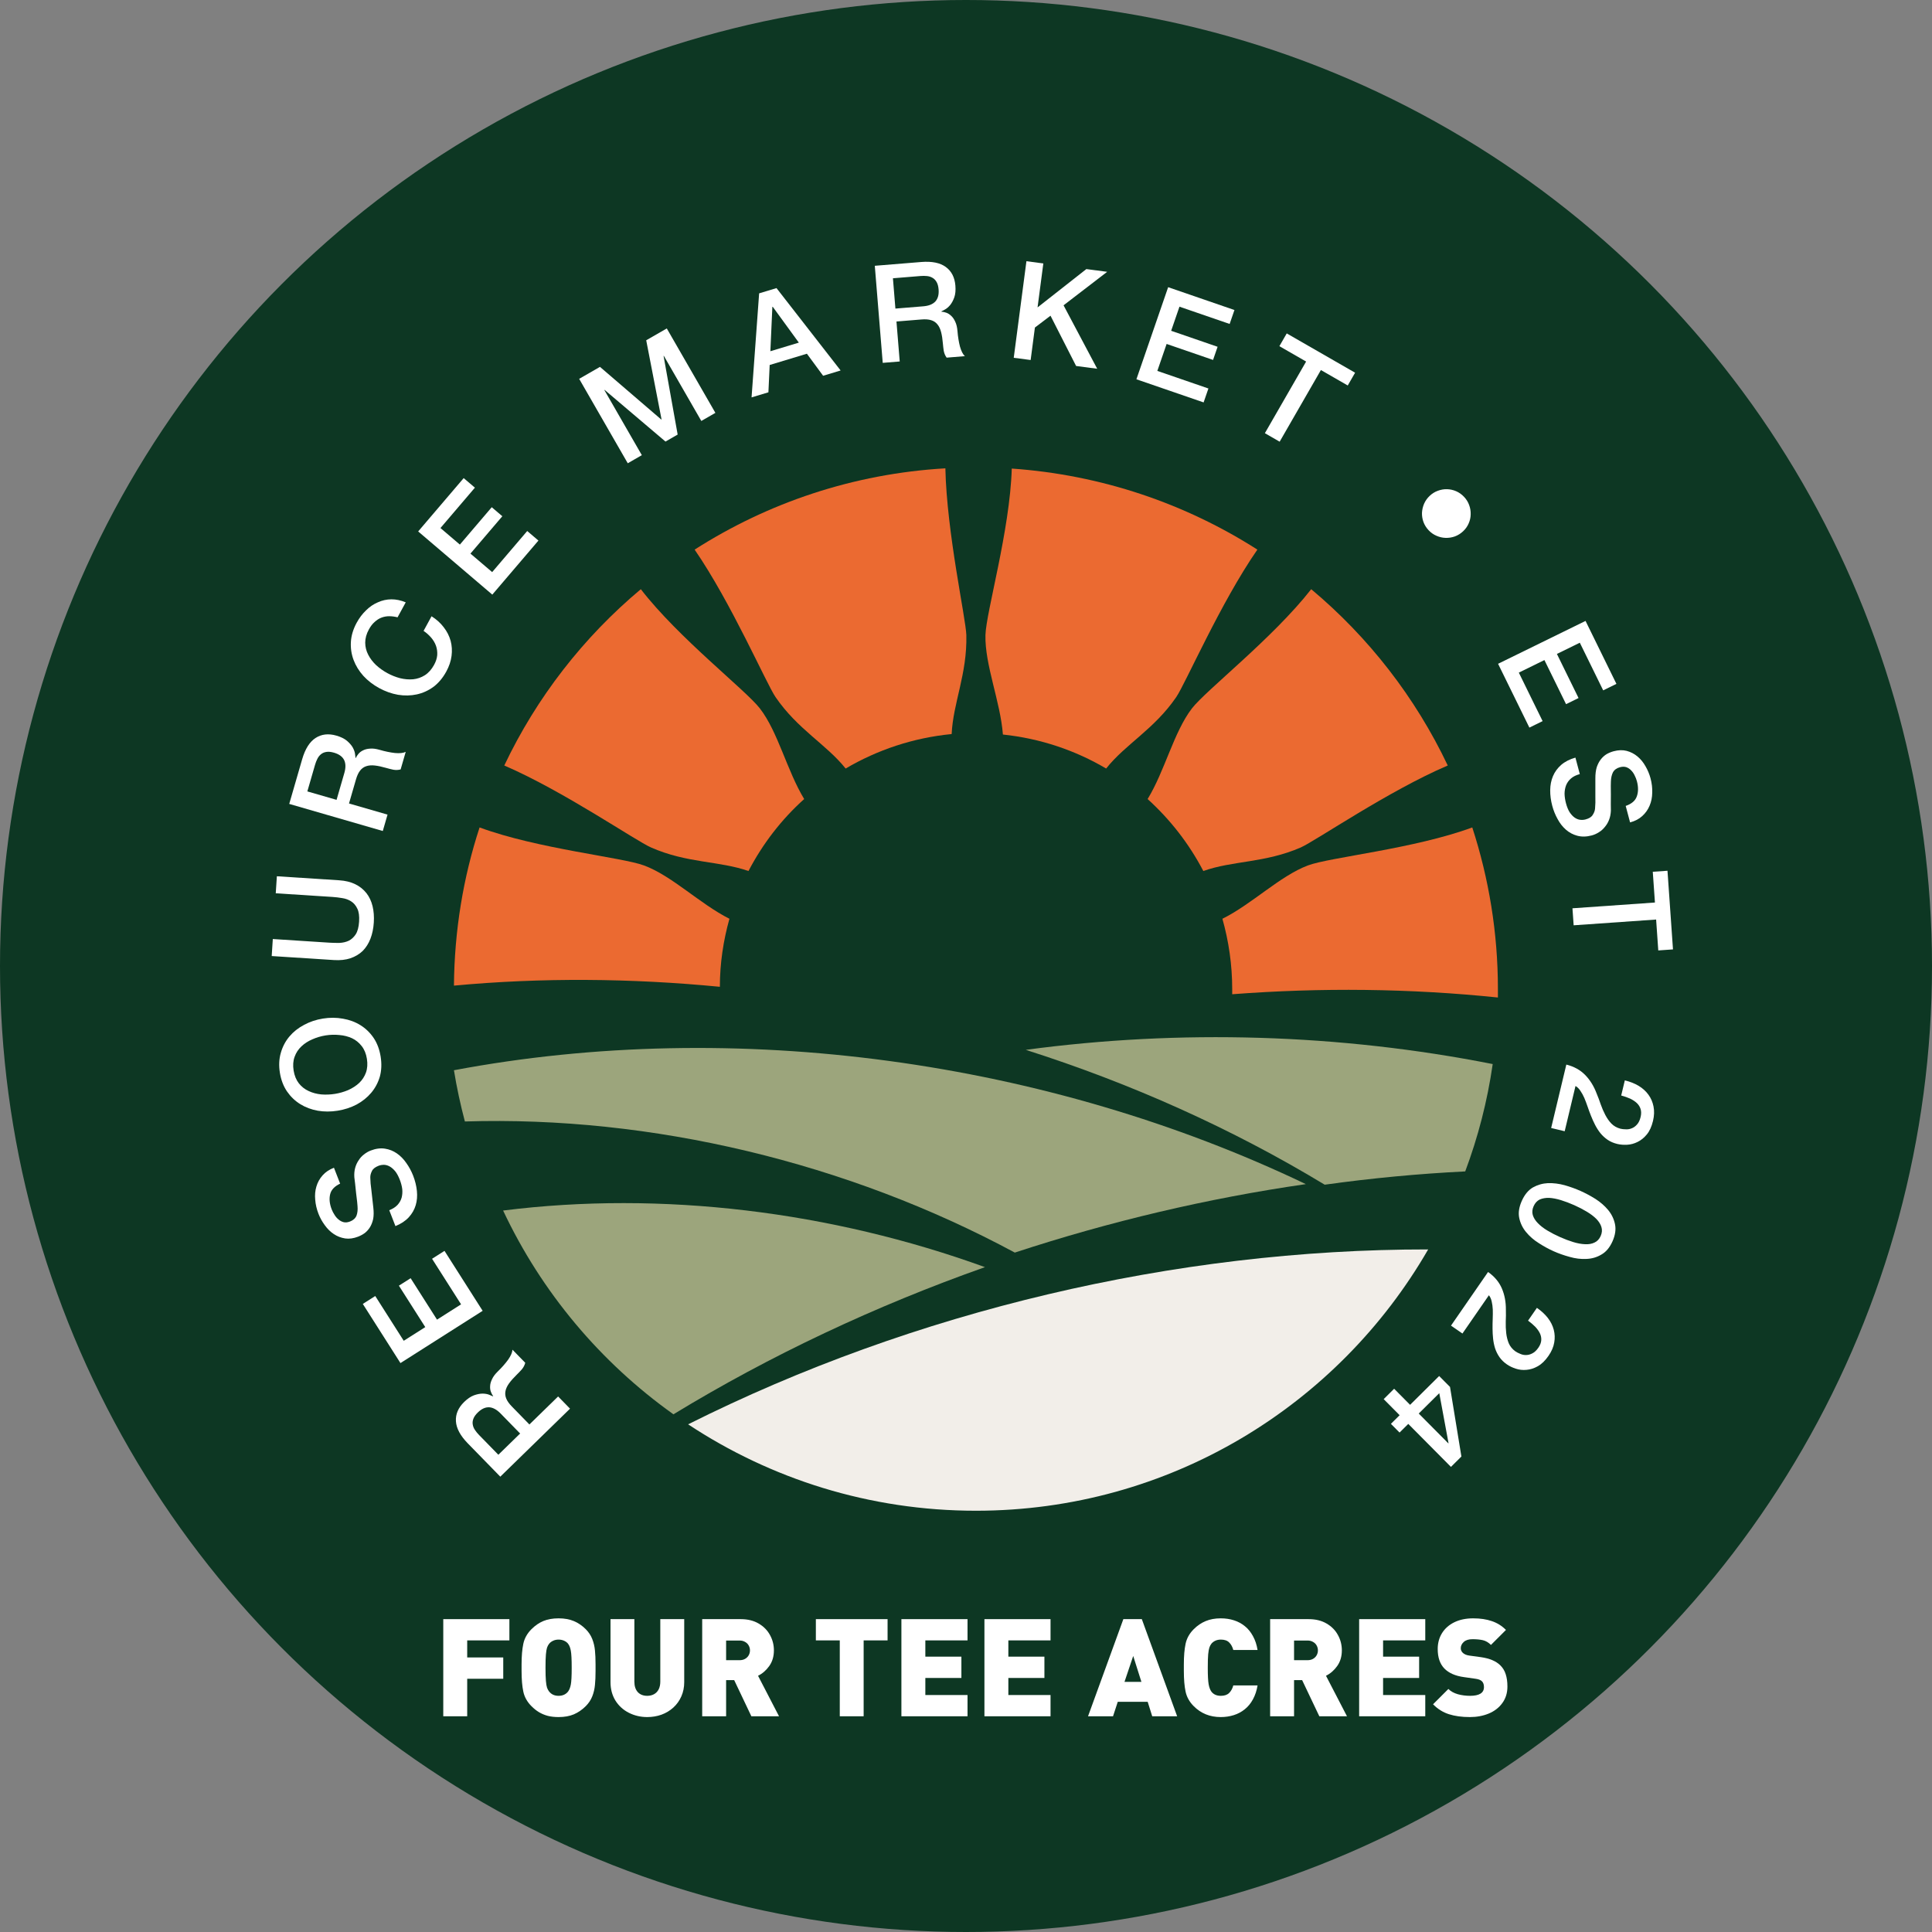 <svg width="152" height="152" viewBox="0 0 152 152" fill="none" xmlns="http://www.w3.org/2000/svg">
<rect x="0" y="0" width="152" height="152" fill="#808080" stroke="none"/>
<circle cx="76" cy="76" r="76" fill="#0D3723"/>
<g clip-path="url(#clip0_6_401)">
<path d="M80.701 82.597C88.987 85.235 96.925 88.79 104.221 93.206C107.906 92.692 111.591 92.344 115.276 92.161C116.284 89.468 117.017 86.646 117.439 83.715C105.394 81.333 92.819 80.966 80.701 82.597Z" fill="#9CA57C"/>
<path d="M39.582 95.239C42.607 101.67 47.245 107.185 52.983 111.271C60.627 106.617 68.895 102.733 77.493 99.692C65.412 95.313 52.085 93.664 39.582 95.239Z" fill="#9CA57C"/>
<path d="M35.714 84.201C35.934 85.575 36.227 86.913 36.575 88.232C51.26 87.774 66.677 91.457 79.84 98.547C87.319 96.092 95 94.278 102.736 93.161C82.406 83.432 57.877 80.024 35.714 84.201Z" fill="#9CA57C"/>
<path d="M54.138 112.059C60.627 116.347 68.4 118.857 76.778 118.857C91.994 118.857 105.266 110.593 112.361 98.299C92.434 98.281 71.902 103.154 54.138 112.059Z" fill="#F2EEE9"/>
<path d="M87.026 60.464C88.548 58.54 90.802 57.386 92.544 54.839C93.277 53.758 96.027 47.418 98.924 43.241C93.277 39.631 86.678 37.359 79.601 36.864C79.454 41.738 77.585 48.133 77.53 49.965C77.475 52.311 78.703 55.187 78.904 57.789C81.856 58.101 84.606 59.035 87.026 60.464Z" fill="#EB6A31"/>
<path d="M93.772 55.737C92.342 57.606 91.645 60.648 90.289 62.865C92.067 64.478 93.552 66.383 94.671 68.527C96.981 67.703 99.51 67.904 102.334 66.676C103.525 66.145 109.227 62.224 113.902 60.226C111.354 54.858 107.669 50.13 103.159 46.355C100.152 50.203 94.891 54.289 93.772 55.737Z" fill="#EB6A31"/>
<path d="M66.531 60.464C69.024 58.998 71.847 58.046 74.872 57.752C74.982 55.297 76.1 53.044 76.027 49.965C75.99 48.664 74.487 41.922 74.377 36.846C67.136 37.267 60.407 39.558 54.651 43.241C57.529 47.418 60.279 53.758 61.013 54.839C62.754 57.386 65.009 58.559 66.531 60.464Z" fill="#EB6A31"/>
<path d="M115.831 65.099C111.265 66.785 104.608 67.445 102.903 68.087C100.703 68.912 98.502 71.129 96.173 72.284C96.668 74.043 96.944 75.895 96.944 77.819C96.944 77.948 96.944 78.094 96.944 78.222C103.912 77.691 110.935 77.764 117.848 78.479C117.848 78.259 117.848 78.039 117.848 77.801C117.848 73.384 117.133 69.095 115.831 65.099Z" fill="#EB6A31"/>
<path d="M58.887 68.527C60.005 66.383 61.49 64.459 63.269 62.865C61.912 60.63 61.215 57.588 59.785 55.737C58.667 54.289 53.387 50.203 50.417 46.355C45.907 50.13 42.222 54.858 39.674 60.226C44.349 62.242 50.032 66.163 51.224 66.676C54.047 67.922 56.577 67.721 58.887 68.527Z" fill="#EB6A31"/>
<path d="M57.388 72.284C55.059 71.111 52.859 68.893 50.659 68.087C48.935 67.445 42.297 66.785 37.731 65.099C36.447 69.021 35.751 73.2 35.714 77.544C42.59 76.903 49.632 76.958 56.636 77.636C56.636 75.785 56.911 73.989 57.388 72.284Z" fill="#EB6A31"/>
</g>
<path d="M39.361 116.177L36.805 113.558C36.215 112.954 35.903 112.373 35.87 111.817C35.836 111.26 36.052 110.754 36.518 110.299C36.779 110.045 37.035 109.871 37.284 109.778C37.528 109.69 37.754 109.644 37.961 109.642C38.164 109.644 38.338 109.674 38.484 109.732C38.625 109.784 38.726 109.826 38.786 109.857L38.801 109.842C38.732 109.75 38.672 109.638 38.623 109.506C38.569 109.369 38.548 109.214 38.561 109.042C38.568 108.875 38.618 108.696 38.712 108.505C38.8 108.309 38.952 108.106 39.167 107.896C39.49 107.582 39.762 107.271 39.983 106.966C40.194 106.66 40.306 106.4 40.319 106.188L41.324 107.217C41.276 107.404 41.188 107.575 41.059 107.73C40.926 107.88 40.793 108.02 40.659 108.15C40.408 108.395 40.208 108.62 40.059 108.825C39.904 109.036 39.808 109.24 39.77 109.436C39.728 109.638 39.748 109.838 39.831 110.037C39.91 110.23 40.057 110.437 40.272 110.657L41.651 112.07L43.91 109.867L44.847 110.827L39.361 116.177ZM40.921 112.782L39.384 111.207C39.084 110.9 38.785 110.737 38.487 110.718C38.184 110.704 37.886 110.84 37.594 111.125C37.42 111.294 37.304 111.457 37.246 111.613C37.183 111.775 37.166 111.931 37.195 112.083C37.218 112.23 37.277 112.373 37.372 112.51C37.461 112.643 37.566 112.771 37.686 112.894L39.208 114.453L40.921 112.782Z" fill="white"/>
<path d="M31.506 107.24L28.544 102.586L29.523 101.964L31.764 105.486L33.458 104.41L31.383 101.15L32.307 100.563L34.382 103.823L36.275 102.619L33.993 99.034L34.971 98.412L37.973 103.129L31.506 107.24Z" fill="white"/>
<path d="M30.625 95.213C30.898 95.107 31.113 94.97 31.27 94.802C31.427 94.633 31.537 94.441 31.599 94.225C31.654 94.011 31.67 93.786 31.647 93.55C31.615 93.309 31.55 93.062 31.451 92.808C31.345 92.535 31.224 92.313 31.089 92.143C30.947 91.976 30.803 91.851 30.656 91.77C30.509 91.689 30.362 91.646 30.215 91.642C30.061 91.641 29.917 91.666 29.783 91.718C29.51 91.824 29.334 91.965 29.257 92.141C29.17 92.313 29.129 92.482 29.133 92.65C29.138 92.939 29.166 93.27 29.219 93.641C29.262 94.008 29.312 94.464 29.371 95.01C29.41 95.348 29.406 95.644 29.36 95.9C29.305 96.152 29.22 96.369 29.107 96.552C28.993 96.734 28.857 96.886 28.698 97.01C28.536 97.126 28.361 97.221 28.174 97.294C27.814 97.433 27.476 97.481 27.159 97.435C26.832 97.385 26.534 97.271 26.265 97.091C25.995 96.912 25.76 96.681 25.558 96.399C25.349 96.119 25.183 95.819 25.058 95.499C24.913 95.125 24.827 94.756 24.8 94.39C24.764 94.021 24.794 93.675 24.892 93.353C24.987 93.024 25.149 92.731 25.379 92.473C25.602 92.217 25.9 92.017 26.274 91.872L26.76 93.122C26.313 93.335 26.05 93.617 25.972 93.969C25.888 94.325 25.93 94.719 26.098 95.153C26.155 95.299 26.23 95.443 26.323 95.583C26.41 95.726 26.514 95.847 26.637 95.945C26.753 96.046 26.888 96.116 27.041 96.156C27.193 96.19 27.358 96.171 27.538 96.102C27.792 96.003 27.962 95.849 28.049 95.638C28.127 95.424 28.153 95.176 28.128 94.894C28.124 94.865 28.114 94.749 28.098 94.549C28.072 94.344 28.044 94.116 28.016 93.866C27.988 93.616 27.963 93.373 27.94 93.136C27.907 92.895 27.887 92.723 27.877 92.619C27.86 92.358 27.881 92.115 27.94 91.893C27.999 91.67 28.09 91.47 28.213 91.291C28.326 91.109 28.466 90.955 28.632 90.829C28.795 90.697 28.97 90.594 29.157 90.522C29.557 90.366 29.933 90.316 30.285 90.371C30.627 90.423 30.94 90.547 31.224 90.744C31.508 90.94 31.756 91.193 31.968 91.502C32.187 91.809 32.365 92.139 32.503 92.492C32.661 92.899 32.76 93.302 32.8 93.701C32.84 94.1 32.809 94.473 32.705 94.82C32.602 95.167 32.422 95.483 32.164 95.767C31.899 96.054 31.548 96.286 31.111 96.464L30.625 95.213Z" fill="white"/>
<path d="M23.1 84.222C23.165 84.624 23.302 84.961 23.512 85.232C23.721 85.496 23.978 85.697 24.283 85.837C24.581 85.978 24.91 86.066 25.271 86.103C25.631 86.132 25.991 86.118 26.351 86.061C26.711 86.003 27.058 85.904 27.39 85.764C27.722 85.617 28.011 85.429 28.257 85.202C28.496 84.975 28.674 84.704 28.79 84.388C28.905 84.066 28.93 83.703 28.866 83.3C28.801 82.897 28.665 82.564 28.456 82.3C28.246 82.03 27.992 81.824 27.694 81.683C27.389 81.544 27.057 81.459 26.697 81.43C26.336 81.393 25.975 81.404 25.615 81.461C25.255 81.519 24.909 81.621 24.577 81.768C24.245 81.909 23.959 82.092 23.72 82.319C23.474 82.546 23.293 82.822 23.178 83.144C23.062 83.46 23.036 83.819 23.1 84.222ZM22.019 84.394C21.929 83.829 21.954 83.307 22.095 82.828C22.234 82.342 22.459 81.915 22.77 81.546C23.081 81.178 23.463 80.874 23.918 80.635C24.371 80.388 24.866 80.222 25.403 80.136C25.947 80.049 26.473 80.052 26.98 80.145C27.487 80.231 27.945 80.4 28.355 80.654C28.765 80.907 29.113 81.243 29.397 81.661C29.673 82.073 29.856 82.562 29.947 83.127C30.037 83.693 30.016 84.218 29.884 84.703C29.743 85.181 29.517 85.605 29.206 85.974C28.896 86.342 28.514 86.65 28.061 86.896C27.606 87.135 27.107 87.298 26.563 87.385C26.026 87.471 25.504 87.471 24.998 87.385C24.49 87.293 24.031 87.12 23.621 86.867C23.211 86.613 22.865 86.281 22.581 85.87C22.297 85.451 22.11 84.96 22.019 84.394Z" fill="white"/>
<path d="M21.377 75.217L21.463 73.878L25.919 74.165C26.176 74.181 26.437 74.188 26.703 74.183C26.969 74.172 27.213 74.116 27.434 74.015C27.649 73.907 27.832 73.74 27.983 73.513C28.134 73.279 28.224 72.944 28.252 72.508C28.28 72.073 28.234 71.733 28.113 71.489C27.994 71.237 27.834 71.047 27.634 70.92C27.427 70.785 27.193 70.698 26.93 70.659C26.668 70.614 26.408 70.583 26.151 70.566L21.695 70.279L21.782 68.94L26.677 69.256C27.169 69.287 27.593 69.39 27.947 69.564C28.302 69.737 28.595 69.971 28.827 70.265C29.052 70.552 29.213 70.893 29.31 71.286C29.406 71.679 29.439 72.112 29.409 72.583C29.378 73.054 29.29 73.479 29.144 73.856C28.997 74.234 28.794 74.555 28.533 74.817C28.266 75.073 27.945 75.263 27.571 75.39C27.198 75.516 26.764 75.564 26.272 75.532L21.377 75.217Z" fill="white"/>
<path d="M22.755 63.248L23.773 59.733C24.008 58.922 24.36 58.364 24.828 58.06C25.296 57.757 25.843 57.695 26.468 57.876C26.819 57.977 27.096 58.114 27.299 58.284C27.496 58.453 27.647 58.627 27.752 58.806C27.849 58.983 27.909 59.15 27.931 59.305C27.955 59.454 27.968 59.562 27.971 59.63L27.992 59.636C28.037 59.53 28.106 59.423 28.197 59.315C28.289 59.2 28.413 59.106 28.569 59.032C28.718 58.956 28.898 58.911 29.111 58.898C29.325 58.878 29.576 58.91 29.865 58.993C30.298 59.119 30.702 59.202 31.078 59.244C31.448 59.277 31.729 59.246 31.92 59.153L31.52 60.534C31.334 60.584 31.141 60.592 30.943 60.557C30.747 60.515 30.559 60.468 30.38 60.416C30.044 60.319 29.749 60.256 29.496 60.227C29.237 60.197 29.012 60.214 28.822 60.278C28.626 60.34 28.462 60.457 28.33 60.627C28.201 60.791 28.093 61.021 28.008 61.316L27.458 63.213L30.489 64.09L30.116 65.379L22.755 63.248ZM26.479 62.929L27.091 60.816C27.21 60.404 27.205 60.063 27.074 59.794C26.937 59.524 26.672 59.332 26.28 59.218C26.047 59.151 25.848 59.13 25.683 59.157C25.512 59.182 25.367 59.245 25.249 59.344C25.133 59.437 25.038 59.559 24.965 59.709C24.893 59.852 24.834 60.006 24.786 60.171L24.18 62.264L26.479 62.929Z" fill="white"/>
<path d="M31.278 48.567C31.056 48.511 30.839 48.483 30.628 48.481C30.417 48.48 30.214 48.516 30.019 48.589C29.824 48.662 29.644 48.776 29.478 48.93C29.31 49.075 29.159 49.269 29.025 49.514C28.829 49.872 28.732 50.222 28.733 50.565C28.736 50.901 28.816 51.218 28.972 51.515C29.122 51.808 29.328 52.08 29.591 52.329C29.858 52.572 30.151 52.781 30.472 52.956C30.792 53.131 31.127 53.264 31.476 53.357C31.828 53.443 32.172 53.471 32.506 53.442C32.834 53.408 33.14 53.303 33.425 53.124C33.713 52.939 33.955 52.667 34.151 52.309C34.295 52.046 34.378 51.789 34.399 51.54C34.415 51.288 34.383 51.047 34.305 50.817C34.221 50.583 34.094 50.367 33.925 50.169C33.756 49.971 33.556 49.793 33.325 49.634L33.952 48.485C34.34 48.729 34.66 49.017 34.91 49.35C35.165 49.676 35.346 50.031 35.453 50.416C35.555 50.797 35.579 51.194 35.526 51.605C35.473 52.016 35.335 52.425 35.112 52.834C34.838 53.336 34.5 53.738 34.098 54.041C33.694 54.334 33.256 54.531 32.785 54.633C32.313 54.734 31.823 54.744 31.314 54.662C30.808 54.574 30.313 54.397 29.829 54.134C29.352 53.873 28.939 53.554 28.59 53.177C28.246 52.793 27.988 52.376 27.819 51.925C27.649 51.474 27.578 50.999 27.606 50.501C27.637 49.996 27.79 49.493 28.064 48.99C28.269 48.613 28.517 48.288 28.805 48.013C29.087 47.735 29.397 47.525 29.735 47.384C30.071 47.232 30.423 47.155 30.791 47.152C31.159 47.15 31.536 47.228 31.921 47.389L31.278 48.567Z" fill="white"/>
<path d="M32.9 41.811L36.48 37.615L37.363 38.367L34.653 41.543L36.18 42.845L38.688 39.905L39.521 40.615L37.013 43.555L38.721 45.01L41.479 41.777L42.361 42.529L38.732 46.782L32.9 41.811Z" fill="white"/>
<path d="M45.566 29.805L47.203 28.864L52.029 33.009L52.048 32.999L50.841 26.772L52.46 25.841L56.283 32.482L55.176 33.119L52.226 27.994L52.207 28.004L53.315 34.189L52.357 34.74L47.565 30.674L47.546 30.685L50.496 35.81L49.389 36.447L45.566 29.805Z" fill="white"/>
<path d="M59.725 23.079L61.091 22.666L66.136 29.147L64.759 29.563L63.483 27.829L60.555 28.715L60.455 30.864L59.129 31.265L59.725 23.079ZM60.609 27.633L62.849 26.956L60.795 24.135L60.765 24.144L60.609 27.633Z" fill="white"/>
<path d="M68.825 20.911L72.472 20.613C73.314 20.544 73.96 20.674 74.41 21.004C74.861 21.333 75.112 21.822 75.165 22.471C75.195 22.835 75.167 23.142 75.079 23.393C74.992 23.637 74.883 23.84 74.752 24.002C74.621 24.156 74.487 24.271 74.35 24.347C74.22 24.422 74.123 24.473 74.061 24.5L74.063 24.521C74.178 24.526 74.302 24.552 74.435 24.598C74.575 24.644 74.707 24.727 74.832 24.846C74.956 24.958 75.062 25.111 75.15 25.304C75.244 25.498 75.304 25.744 75.329 26.044C75.365 26.493 75.431 26.9 75.525 27.266C75.626 27.624 75.755 27.875 75.91 28.02L74.477 28.138C74.364 27.982 74.288 27.805 74.25 27.607C74.22 27.408 74.197 27.216 74.182 27.031C74.153 26.682 74.107 26.384 74.044 26.138C73.98 25.885 73.885 25.681 73.757 25.526C73.629 25.364 73.462 25.252 73.256 25.19C73.057 25.127 72.804 25.108 72.497 25.134L70.529 25.294L70.786 28.439L69.449 28.548L68.825 20.911ZM70.446 24.278L72.639 24.099C73.067 24.064 73.383 23.938 73.588 23.72C73.792 23.495 73.877 23.179 73.844 22.773C73.824 22.53 73.773 22.337 73.689 22.193C73.605 22.042 73.495 21.929 73.36 21.854C73.232 21.778 73.084 21.733 72.918 21.718C72.759 21.702 72.594 21.701 72.422 21.715L70.251 21.893L70.446 24.278Z" fill="white"/>
<path d="M80.754 20.552L82.084 20.726L81.63 24.185L85.468 21.17L87.107 21.385L83.675 24.02L86.322 29.011L84.662 28.793L82.648 24.838L81.421 25.77L81.086 28.324L79.756 28.149L80.754 20.552Z" fill="white"/>
<path d="M91.904 22.595L97.12 24.391L96.742 25.487L92.794 24.128L92.141 26.025L95.794 27.283L95.437 28.318L91.784 27.06L91.053 29.181L95.072 30.564L94.694 31.66L89.407 29.84L91.904 22.595Z" fill="white"/>
<path d="M101.234 26.231L106.612 29.323L106.034 30.328L103.922 29.113L100.677 34.75L99.514 34.081L102.759 28.445L100.656 27.235L101.234 26.231Z" fill="white"/>
<path d="M112.484 39.008C112.677 38.826 112.891 38.694 113.127 38.61C113.367 38.521 113.609 38.48 113.852 38.488C114.095 38.495 114.331 38.548 114.561 38.646C114.796 38.749 115.004 38.897 115.186 39.09C115.367 39.283 115.5 39.497 115.584 39.732C115.673 39.972 115.713 40.214 115.706 40.457C115.704 40.705 115.651 40.946 115.547 41.181C115.449 41.41 115.304 41.616 115.111 41.797C114.918 41.979 114.701 42.114 114.461 42.203C114.225 42.287 113.981 42.325 113.728 42.317C113.485 42.31 113.246 42.254 113.012 42.151C112.782 42.053 112.576 41.908 112.395 41.715C112.213 41.522 112.078 41.306 111.989 41.065C111.905 40.83 111.867 40.591 111.874 40.348C111.887 40.1 111.942 39.862 112.04 39.632C112.143 39.397 112.291 39.189 112.484 39.008Z" fill="white"/>
<path d="M124.742 48.851L127.172 53.804L126.131 54.314L124.292 50.566L122.49 51.449L124.192 54.918L123.209 55.4L121.507 51.931L119.493 52.918L121.365 56.734L120.324 57.244L117.861 52.224L124.742 48.851Z" fill="white"/>
<path d="M124.291 60.902C124.008 60.977 123.779 61.09 123.604 61.24C123.429 61.39 123.299 61.569 123.214 61.777C123.135 61.983 123.095 62.205 123.091 62.443C123.097 62.685 123.134 62.938 123.204 63.201C123.28 63.484 123.375 63.718 123.491 63.902C123.614 64.084 123.743 64.224 123.88 64.321C124.017 64.417 124.159 64.476 124.305 64.496C124.458 64.515 124.603 64.506 124.742 64.469C125.025 64.394 125.215 64.273 125.311 64.106C125.417 63.945 125.477 63.781 125.491 63.614C125.518 63.326 125.526 62.994 125.515 62.62C125.513 62.25 125.513 61.791 125.515 61.242C125.513 60.902 125.549 60.608 125.624 60.358C125.707 60.114 125.815 59.908 125.948 59.739C126.08 59.571 126.233 59.434 126.405 59.329C126.578 59.231 126.762 59.156 126.956 59.104C127.329 59.005 127.671 58.995 127.981 59.076C128.3 59.161 128.583 59.308 128.831 59.516C129.079 59.724 129.288 59.979 129.458 60.282C129.634 60.583 129.766 60.9 129.855 61.232C129.958 61.619 130.003 61.996 129.989 62.362C129.985 62.733 129.916 63.074 129.784 63.383C129.653 63.699 129.459 63.973 129.203 64.204C128.953 64.433 128.634 64.6 128.247 64.703L127.902 63.406C128.369 63.245 128.662 62.993 128.778 62.651C128.901 62.307 128.903 61.911 128.783 61.461C128.743 61.309 128.684 61.158 128.607 61.008C128.537 60.857 128.446 60.725 128.335 60.614C128.231 60.501 128.105 60.416 127.957 60.36C127.81 60.31 127.643 60.31 127.457 60.359C127.194 60.429 127.008 60.564 126.898 60.763C126.797 60.968 126.743 61.212 126.737 61.495C126.738 61.524 126.735 61.64 126.729 61.841C126.733 62.047 126.734 62.277 126.735 62.528C126.735 62.78 126.734 63.025 126.73 63.262C126.736 63.505 126.738 63.679 126.736 63.783C126.724 64.045 126.677 64.284 126.593 64.498C126.51 64.713 126.397 64.902 126.256 65.066C126.123 65.234 125.967 65.372 125.788 65.479C125.611 65.593 125.426 65.675 125.232 65.727C124.817 65.837 124.438 65.845 124.095 65.752C123.76 65.663 123.463 65.505 123.202 65.278C122.942 65.051 122.723 64.773 122.546 64.442C122.363 64.114 122.222 63.766 122.124 63.4C122.012 62.978 121.958 62.566 121.962 62.165C121.967 61.764 122.039 61.397 122.18 61.064C122.32 60.73 122.535 60.436 122.822 60.182C123.117 59.926 123.491 59.734 123.946 59.605L124.291 60.902Z" fill="white"/>
<path d="M131.189 68.506L131.622 74.694L130.465 74.775L130.295 72.344L123.807 72.798L123.713 71.46L130.202 71.006L130.032 68.586L131.189 68.506Z" fill="white"/>
<path d="M122.037 88.745L123.231 83.756C123.834 83.907 124.328 84.18 124.712 84.573C125.097 84.967 125.397 85.451 125.612 86.024C125.73 86.303 125.838 86.59 125.936 86.885C126.041 87.183 126.162 87.462 126.299 87.722C126.435 87.983 126.594 88.209 126.777 88.399C126.966 88.592 127.203 88.725 127.486 88.801C127.618 88.832 127.762 88.848 127.916 88.848C128.076 88.857 128.229 88.831 128.376 88.77C128.53 88.712 128.668 88.612 128.79 88.472C128.919 88.334 129.014 88.136 129.075 87.878C129.132 87.642 129.131 87.432 129.072 87.248C129.018 87.074 128.919 86.918 128.775 86.78C128.637 86.652 128.462 86.536 128.251 86.434C128.038 86.339 127.804 86.258 127.548 86.189L127.833 84.999C128.237 85.096 128.596 85.237 128.912 85.423C129.234 85.617 129.494 85.852 129.693 86.128C129.892 86.403 130.024 86.711 130.09 87.05C130.161 87.398 130.148 87.778 130.05 88.188C129.943 88.634 129.781 88.989 129.563 89.253C129.345 89.517 129.103 89.713 128.838 89.841C128.57 89.975 128.295 90.049 128.012 90.063C127.736 90.078 127.48 90.057 127.243 90.001C126.951 89.931 126.697 89.822 126.482 89.675C126.267 89.528 126.077 89.354 125.912 89.153C125.754 88.953 125.615 88.736 125.494 88.501C125.374 88.266 125.266 88.027 125.169 87.783C125.073 87.54 124.984 87.298 124.902 87.057C124.819 86.817 124.734 86.591 124.645 86.378C124.554 86.172 124.452 85.986 124.337 85.819C124.23 85.653 124.102 85.527 123.953 85.44L123.102 89L122.037 88.745Z" fill="white"/>
<path d="M126.863 97.663C126.644 98.153 126.352 98.5 125.986 98.705C125.624 98.92 125.228 99.033 124.8 99.046C124.374 99.068 123.94 99.015 123.495 98.887C123.048 98.766 122.628 98.618 122.236 98.443C121.844 98.269 121.453 98.055 121.064 97.803C120.672 97.558 120.339 97.269 120.065 96.935C119.795 96.611 119.615 96.241 119.526 95.825C119.441 95.419 119.508 94.971 119.727 94.481C119.945 93.991 120.236 93.638 120.598 93.424C120.964 93.219 121.359 93.105 121.784 93.083C122.213 93.071 122.651 93.125 123.098 93.246C123.543 93.374 123.961 93.525 124.353 93.7C124.745 93.875 125.137 94.085 125.529 94.33C125.918 94.582 126.248 94.87 126.519 95.194C126.793 95.528 126.973 95.898 127.058 96.304C127.146 96.72 127.081 97.173 126.863 97.663ZM120.658 94.896C120.55 95.138 120.528 95.371 120.592 95.595C120.663 95.823 120.796 96.035 120.99 96.231C121.188 96.437 121.439 96.631 121.741 96.813C122.044 96.995 122.375 97.166 122.735 97.326C123.094 97.486 123.439 97.617 123.771 97.718C124.108 97.821 124.42 97.878 124.705 97.888C124.988 97.904 125.234 97.861 125.445 97.759C125.661 97.66 125.824 97.489 125.931 97.247C126.042 96.999 126.062 96.761 125.991 96.534C125.924 96.316 125.792 96.104 125.593 95.898C125.393 95.699 125.141 95.508 124.838 95.326C124.542 95.147 124.214 94.978 123.855 94.817C123.495 94.657 123.147 94.525 122.809 94.421C122.471 94.318 122.161 94.258 121.878 94.242C121.599 94.235 121.353 94.278 121.139 94.37C120.929 94.472 120.769 94.648 120.658 94.896Z" fill="white"/>
<path d="M114.157 104.293L117.074 100.073C117.582 100.432 117.944 100.865 118.16 101.37C118.376 101.876 118.481 102.435 118.475 103.048C118.484 103.35 118.48 103.656 118.465 103.968C118.456 104.283 118.468 104.587 118.501 104.879C118.534 105.171 118.601 105.439 118.702 105.683C118.809 105.931 118.981 106.141 119.218 106.314C119.33 106.391 119.458 106.457 119.602 106.513C119.748 106.579 119.9 106.611 120.059 106.607C120.224 106.608 120.388 106.565 120.553 106.478C120.723 106.396 120.883 106.246 121.034 106.028C121.172 105.828 121.247 105.632 121.258 105.439C121.271 105.257 121.235 105.076 121.151 104.896C121.068 104.726 120.947 104.555 120.787 104.384C120.623 104.219 120.434 104.058 120.22 103.901L120.916 102.895C121.257 103.131 121.542 103.392 121.769 103.68C121.999 103.977 122.156 104.29 122.242 104.619C122.328 104.948 122.34 105.283 122.279 105.623C122.22 105.973 122.07 106.322 121.83 106.669C121.57 107.046 121.29 107.318 120.992 107.486C120.693 107.653 120.397 107.749 120.102 107.772C119.804 107.801 119.521 107.77 119.252 107.68C118.99 107.595 118.758 107.483 118.558 107.345C118.311 107.174 118.113 106.981 117.966 106.766C117.819 106.552 117.705 106.321 117.623 106.073C117.548 105.83 117.497 105.577 117.469 105.315C117.442 105.052 117.427 104.79 117.426 104.528C117.424 104.266 117.428 104.008 117.439 103.754C117.449 103.501 117.451 103.259 117.445 103.028C117.434 102.804 117.406 102.593 117.36 102.396C117.319 102.203 117.246 102.039 117.139 101.904L115.058 104.915L114.157 104.293Z" fill="white"/>
<path d="M113.235 109.608L111.619 111.21L113.948 113.556L113.963 113.541L113.235 109.608ZM109.43 112.021L110.116 111.341L108.861 110.076L109.684 109.26L110.939 110.525L113.225 108.258L114.08 109.118L114.976 114.592L114.153 115.408L110.796 112.026L110.11 112.706L109.43 112.021Z" fill="white"/>
<path d="M118.596 132.69C118.596 133.19 118.463 133.621 118.198 133.985C117.936 134.348 117.579 134.624 117.128 134.813C116.681 134.998 116.186 135.09 115.644 135.09C115.012 135.09 114.461 135.015 113.993 134.865C113.524 134.715 113.108 134.455 112.745 134.084L113.951 132.879C114.139 133.067 114.388 133.205 114.695 133.293C115.003 133.377 115.323 133.419 115.655 133.419C116.385 133.419 116.751 133.19 116.751 132.732C116.751 132.536 116.7 132.386 116.599 132.281C116.497 132.176 116.329 132.108 116.095 132.077L115.172 131.946C114.494 131.852 113.982 131.626 113.636 131.27C113.286 130.91 113.112 130.398 113.112 129.734C113.112 129.269 113.224 128.855 113.447 128.492C113.674 128.125 113.998 127.839 114.417 127.632C114.84 127.426 115.335 127.323 115.901 127.323C116.464 127.323 116.955 127.397 117.375 127.543C117.798 127.687 118.166 127.917 118.481 128.235L117.301 129.414C117.105 129.219 116.894 129.095 116.667 129.042C116.44 128.99 116.167 128.964 115.849 128.964C115.548 128.964 115.319 129.035 115.162 129.179C115.005 129.322 114.926 129.486 114.926 129.671C114.926 129.808 114.977 129.926 115.078 130.028C115.197 130.146 115.372 130.222 115.602 130.253L116.525 130.379C117.196 130.477 117.698 130.688 118.03 131.013C118.229 131.205 118.373 131.439 118.46 131.715C118.551 131.988 118.596 132.313 118.596 132.69Z" fill="white"/>
<path d="M112.133 135.028H106.931V127.386H112.133V129.058H108.814V130.337H111.65V132.014H108.814V133.356H112.133V135.028Z" fill="white"/>
<path d="M105.974 135.028H103.798L102.445 132.182H101.81V135.028H99.928V127.386H102.959C103.507 127.386 103.978 127.501 104.369 127.732C104.761 127.959 105.058 128.26 105.26 128.634C105.467 129.007 105.57 129.411 105.57 129.844C105.57 130.323 105.447 130.733 105.203 131.076C104.962 131.415 104.668 131.67 104.322 131.841L105.974 135.028ZM103.687 129.844C103.687 129.708 103.654 129.58 103.588 129.462C103.525 129.343 103.43 129.248 103.305 129.179C103.182 129.105 103.039 129.069 102.875 129.069H101.81V130.615H102.875C103.039 130.615 103.182 130.58 103.305 130.51C103.43 130.436 103.525 130.342 103.588 130.227C103.654 130.108 103.687 129.98 103.687 129.844Z" fill="white"/>
<path d="M98.939 132.601C98.872 133.006 98.752 133.37 98.577 133.691C98.406 134.009 98.191 134.271 97.932 134.477C97.677 134.683 97.388 134.837 97.067 134.938C96.745 135.04 96.403 135.09 96.039 135.09C95.19 135.09 94.482 134.804 93.915 134.231C93.58 133.896 93.367 133.515 93.276 133.088C93.185 132.662 93.139 132.121 93.139 131.464V131.207V130.95C93.139 130.293 93.185 129.752 93.276 129.325C93.367 128.896 93.58 128.513 93.915 128.178C94.202 127.891 94.517 127.678 94.859 127.538C95.202 127.395 95.595 127.323 96.039 127.323C96.42 127.323 96.77 127.376 97.088 127.48C97.406 127.582 97.691 127.736 97.942 127.942C98.194 128.144 98.406 128.405 98.577 128.723C98.752 129.037 98.872 129.4 98.939 129.813H97.03C96.964 129.565 96.855 129.367 96.705 129.221C96.558 129.07 96.34 128.995 96.049 128.995C95.889 128.995 95.744 129.025 95.614 129.084C95.489 129.144 95.387 129.221 95.31 129.315C95.244 129.399 95.19 129.5 95.148 129.619C95.109 129.734 95.078 129.912 95.053 130.153C95.032 130.391 95.022 130.742 95.022 131.207C95.022 131.825 95.044 132.26 95.09 132.512C95.135 132.76 95.209 132.954 95.31 133.094C95.478 133.31 95.724 133.419 96.049 133.419C96.333 133.419 96.549 133.345 96.7 133.198C96.853 133.048 96.964 132.849 97.03 132.601H98.939Z" fill="white"/>
<path d="M92.612 135.028H90.651L90.294 133.89H87.94L87.568 135.028H85.601L88.38 127.386H89.833L92.612 135.028ZM89.801 132.323L89.156 130.284L88.469 132.323H89.801Z" fill="white"/>
<path d="M82.651 135.028H77.45V127.386H82.651V129.058H79.332V130.337H82.169V132.014H79.332V133.356H82.651V135.028Z" fill="white"/>
<path d="M76.12 135.028H70.918V127.386H76.12V129.058H72.801V130.337H75.638V132.014H72.801V133.356H76.12V135.028Z" fill="white"/>
<path d="M69.83 129.058H67.947V135.028H66.07V129.058H64.188V127.386H69.83V129.058Z" fill="white"/>
<path d="M61.29 135.028H59.114L57.762 132.182H57.127V135.028H55.245V127.386H58.275C58.824 127.386 59.294 127.501 59.686 127.732C60.077 127.959 60.374 128.26 60.577 128.634C60.783 129.007 60.887 129.411 60.887 129.844C60.887 130.323 60.764 130.733 60.52 131.076C60.278 131.415 59.985 131.67 59.639 131.841L61.29 135.028ZM59.004 129.844C59.004 129.708 58.971 129.58 58.905 129.462C58.842 129.343 58.747 129.248 58.621 129.179C58.499 129.105 58.356 129.069 58.191 129.069H57.127V130.615H58.191C58.356 130.615 58.499 130.58 58.621 130.51C58.747 130.436 58.842 130.342 58.905 130.227C58.971 130.108 59.004 129.98 59.004 129.844Z" fill="white"/>
<path d="M53.831 132.344C53.831 132.746 53.756 133.118 53.605 133.461C53.455 133.803 53.245 134.096 52.976 134.341C52.707 134.586 52.396 134.773 52.043 134.902C51.69 135.028 51.316 135.09 50.921 135.09C50.4 135.09 49.916 134.977 49.468 134.75C49.024 134.523 48.673 134.201 48.414 133.785C48.159 133.366 48.032 132.886 48.032 132.344V127.386H49.909V132.302C49.909 132.652 49.998 132.926 50.176 133.125C50.358 133.321 50.606 133.419 50.921 133.419C51.124 133.419 51.304 133.375 51.461 133.288C51.618 133.2 51.739 133.073 51.823 132.905C51.907 132.737 51.949 132.536 51.949 132.302V127.386H53.831V132.344Z" fill="white"/>
<path d="M46.855 131.207V131.464C46.855 131.89 46.84 132.257 46.808 132.564C46.78 132.872 46.71 133.169 46.599 133.455C46.487 133.742 46.315 134 46.085 134.231C45.801 134.514 45.489 134.729 45.146 134.876C44.807 135.019 44.407 135.09 43.945 135.09C43.634 135.09 43.353 135.059 43.101 134.996C42.853 134.93 42.622 134.834 42.409 134.708C42.199 134.582 42 134.423 41.811 134.231C41.476 133.896 41.262 133.515 41.172 133.088C41.081 132.662 41.035 132.121 41.035 131.464V131.207V130.95C41.035 130.293 41.081 129.752 41.172 129.325C41.262 128.896 41.476 128.513 41.811 128.178C42.101 127.888 42.414 127.673 42.75 127.533C43.089 127.393 43.487 127.323 43.945 127.323C44.407 127.323 44.807 127.395 45.146 127.538C45.485 127.678 45.798 127.891 46.085 128.178C46.315 128.408 46.487 128.668 46.599 128.958C46.71 129.245 46.78 129.542 46.808 129.849C46.84 130.157 46.855 130.524 46.855 130.95V131.207ZM44.978 131.207C44.978 130.557 44.956 130.113 44.91 129.876C44.868 129.638 44.798 129.456 44.7 129.331C44.63 129.233 44.527 129.152 44.391 129.089C44.258 129.027 44.11 128.995 43.945 128.995C43.785 128.995 43.639 129.027 43.51 129.089C43.381 129.149 43.276 129.229 43.196 129.331C43.133 129.411 43.08 129.511 43.038 129.629C43 129.745 42.97 129.925 42.949 130.169C42.928 130.41 42.918 130.756 42.918 131.207C42.918 131.654 42.928 132 42.949 132.245C42.97 132.486 43 132.664 43.038 132.779C43.08 132.894 43.133 132.992 43.196 133.073C43.374 133.303 43.624 133.419 43.945 133.419C44.27 133.419 44.522 133.303 44.7 133.073C44.798 132.936 44.868 132.755 44.91 132.528C44.956 132.297 44.978 131.857 44.978 131.207Z" fill="white"/>
<path d="M40.076 129.058H36.757V130.4H39.593V132.077H36.757V135.028H34.874V127.386H40.076V129.058Z" fill="white"/>
<defs>
<clipPath id="clip0_6_401">
<rect width="82.128" height="82.011" fill="white" transform="translate(35.714 36.846)"/>
</clipPath>
</defs>
</svg>
